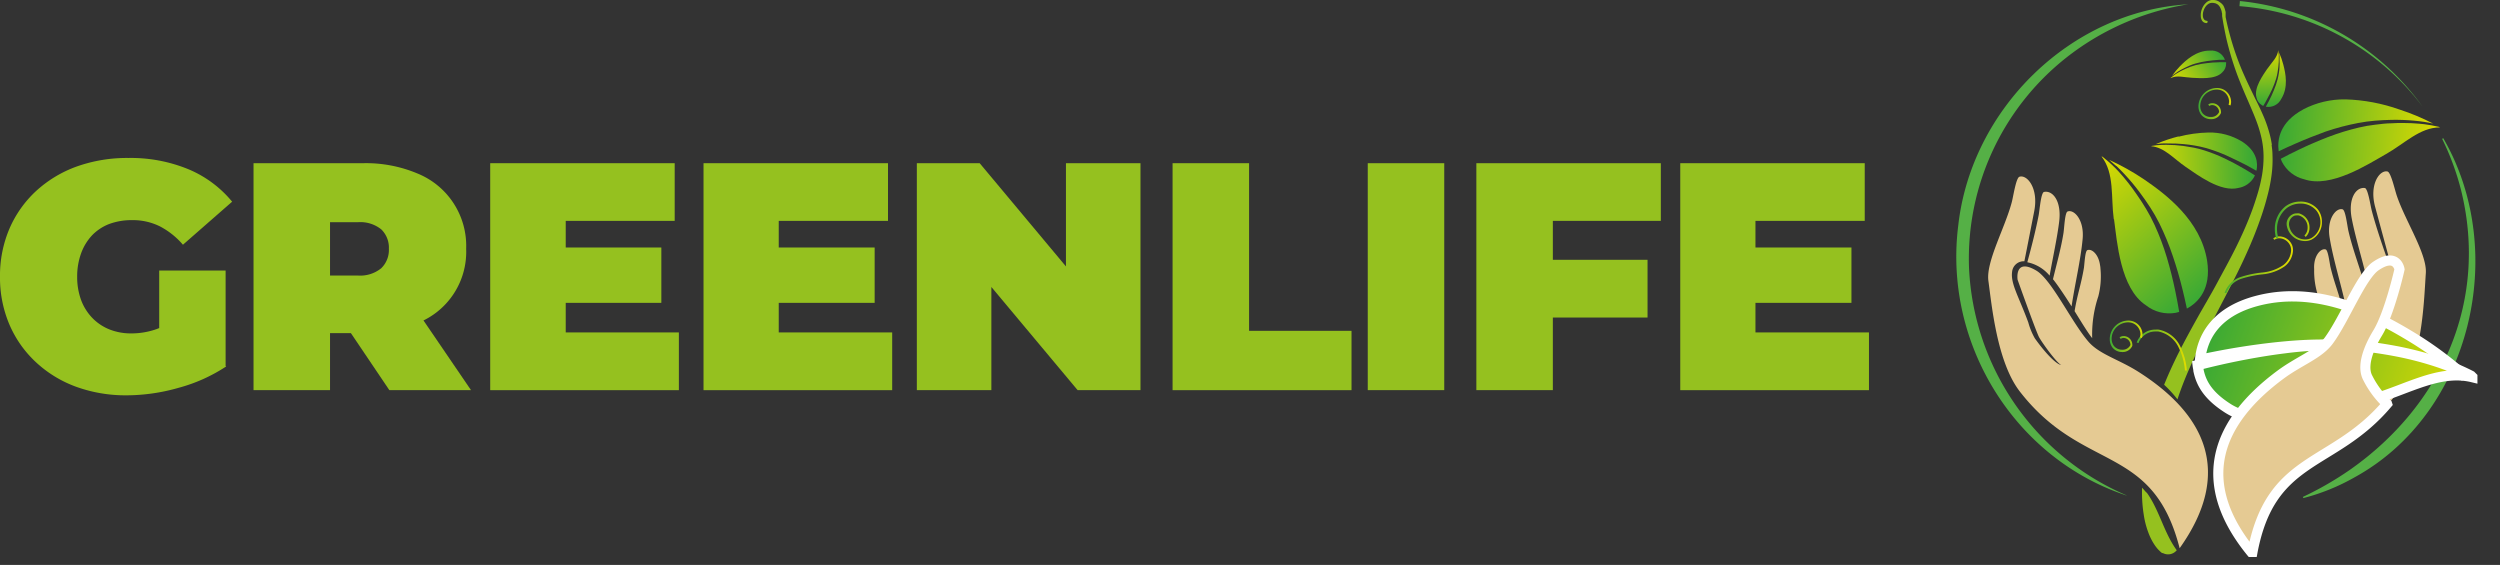 <?xml version="1.0" encoding="UTF-8"?> <svg xmlns="http://www.w3.org/2000/svg" xmlns:xlink="http://www.w3.org/1999/xlink" viewBox="0 0 406.56 91.87"><rect x="0" y="0" width="406.56" height="91.87" fill="#333333" stroke="none"/><defs><style>.cls-1,.cls-20,.cls-23{fill:none;}.cls-2{fill:#95c11f;}.cls-3{clip-path:url(#clip-path);}.cls-4{fill:#55b046;}.cls-5{clip-path:url(#clip-path-2);}.cls-6{fill:url(#Безымянный_градиент_17);}.cls-7{clip-path:url(#clip-path-3);}.cls-8{fill:url(#Безымянный_градиент_17-2);}.cls-9{clip-path:url(#clip-path-4);}.cls-10{fill:url(#Безымянный_градиент_17-3);}.cls-11{clip-path:url(#clip-path-5);}.cls-12{fill:url(#Безымянный_градиент_17-4);}.cls-13{clip-path:url(#clip-path-6);}.cls-14{fill:url(#Безымянный_градиент_17-5);}.cls-15{clip-path:url(#clip-path-7);}.cls-16{fill:url(#Безымянный_градиент_17-6);}.cls-17{fill:#e5ca93;fill-rule:evenodd;}.cls-18{clip-path:url(#clip-path-9);}.cls-19{fill:url(#Безымянный_градиент_17-7);}.cls-20,.cls-23{stroke:#fff;stroke-miterlimit:10;}.cls-20{stroke-width:1.68px;}.cls-21{clip-path:url(#clip-path-11);}.cls-22{fill:url(#Безымянный_градиент_17-8);}.cls-23{stroke-width:1.64px;}.cls-24{clip-path:url(#clip-path-13);}.cls-25{fill:url(#Безымянный_градиент_17-9);}.cls-26{clip-path:url(#clip-path-14);}.cls-27{fill:url(#Безымянный_градиент_17-10);}.cls-28{clip-path:url(#clip-path-15);}.cls-29{fill:url(#Безымянный_градиент_17-11);}.cls-30{clip-path:url(#clip-path-16);}.cls-31{fill:url(#Безымянный_градиент_17-12);}.cls-32{fill:url(#Безымянный_градиент_17-13);}.cls-33{fill:url(#Безымянный_градиент_17-14);}.cls-34{fill:url(#Безымянный_градиент_17-15);}.cls-35{fill:url(#Безымянный_градиент_17-16);}.cls-36{fill:url(#Безымянный_градиент_17-17);}</style><clipPath id="clip-path" transform="translate(0 0)"><rect class="cls-1" x="318.14" width="84.75" height="90.58"></rect></clipPath><clipPath id="clip-path-2" transform="translate(0 0)"><path class="cls-1" d="M344.19,27c.45.43.91.89,1.35,1.37a34.9,34.9,0,0,1,2.49,3c.56.75,1.12,1.55,1.66,2.38a27.17,27.17,0,0,1,1.45,2.53,42.15,42.15,0,0,1,2.21,5.36c.59,1.73,1.12,3.54,1.61,5.55.24,1,.47,2,.68,3,1.82-1,4-3.15,3.29-7.79-1.05-6.56-6.68-10.79-10.3-13.26A38.71,38.71,0,0,0,343,26c.38.32.76.65,1.15,1"></path></clipPath><linearGradient id="Безымянный_градиент_17" x1="19.2" y1="193.46" x2="19.51" y2="193.46" gradientTransform="matrix(0, 85.71, 85.72, -0.01, -16231.34, -1620.19)" gradientUnits="userSpaceOnUse"><stop offset="0" stop-color="#dddb00"></stop><stop offset="1" stop-color="#39a935"></stop></linearGradient><clipPath id="clip-path-3" transform="translate(0 0)"><path class="cls-1" d="M343.79,35.64c.5,3.64,1,11.25,5.18,14a6.1,6.1,0,0,0,4.86,1.23l.56-.15c-.19-1.14-.4-2.24-.62-3.31-.41-2-.87-3.79-1.38-5.51a40.71,40.71,0,0,0-2-5.31,25.59,25.59,0,0,0-1.32-2.51c-.5-.83-1-1.64-1.55-2.4a33.85,33.85,0,0,0-3-3.81l-.59-.61a20.8,20.8,0,0,0-2-1.76l-.18-.07c2.15,2.77,1.51,6.59,2,10.22"></path></clipPath><linearGradient id="Безымянный_градиент_17-2" x1="19.18" y1="193.54" x2="19.49" y2="193.54" gradientTransform="matrix(0, 87.54, 87.54, -0.01, -16594.4, -1652.71)" xlink:href="#Безымянный_градиент_17"></linearGradient><clipPath id="clip-path-4" transform="translate(0 0)"><path class="cls-1" d="M374.57,17.79c-3.87,2.08-4.26,4.94-4,6.81.9-.43,1.78-.83,2.65-1.21,1.77-.78,3.41-1.42,5-2A38.94,38.94,0,0,1,383.5,20a25.23,25.23,0,0,1,2.7-.37c.92-.08,1.83-.12,2.7-.14a32.59,32.59,0,0,1,3.62.13c.6.05,1.2.12,1.77.21s.95.17,1.4.27a35.81,35.81,0,0,0-5.48-2.29,28.88,28.88,0,0,0-8.77-1.65,14.41,14.41,0,0,0-6.87,1.62"></path></clipPath><linearGradient id="Безымянный_градиент_17-3" x1="15.22" y1="191.16" x2="15.53" y2="191.16" gradientTransform="translate(-14876.97 1248.15) rotate(-90) scale(79.83)" xlink:href="#Безымянный_градиент_17"></linearGradient><clipPath id="clip-path-5" transform="translate(0 0)"><path class="cls-1" d="M388.92,20.05c-.86,0-1.75.12-2.66.23a22.19,22.19,0,0,0-2.6.45,38.73,38.73,0,0,0-5.07,1.56c-1.56.6-3.16,1.28-4.87,2.11-.92.44-1.87.92-2.82,1.42a4.4,4.4,0,0,0,.2.49,5.49,5.49,0,0,0,3.63,2.85c4.34,1.48,10.33-2.43,13.32-4.12s5.48-4.32,8.74-4.32l-.15-.09a22.44,22.44,0,0,0-2.4-.43l-.79-.08c-.86-.08-1.74-.12-2.67-.12-.6,0-1.22,0-1.86.05"></path></clipPath><linearGradient id="Безымянный_градиент_17-4" x1="15.29" y1="191.25" x2="15.6" y2="191.25" gradientTransform="translate(-15220.49 1285.26) rotate(-90) scale(81.59)" xlink:href="#Безымянный_градиент_17"></linearGradient><clipPath id="clip-path-6" transform="translate(0 0)"><path class="cls-1" d="M354.29,22.18a23.82,23.82,0,0,0-3.71,1.26c.3-.05.61-.08.93-.11s.78,0,1.18,0a21.93,21.93,0,0,1,2.39.1c.58.05,1.18.13,1.78.23s1.15.22,1.76.38a26.21,26.21,0,0,1,3.4,1.22c1,.45,2.1,1,3.24,1.57.55.3,1.12.61,1.69.95.27-1.24.13-3.17-2.34-4.76a10,10,0,0,0-5.46-1.47,21.14,21.14,0,0,0-4.86.68"></path></clipPath><linearGradient id="Безымянный_градиент_17-5" x1="21.2" y1="190.68" x2="21.51" y2="190.68" gradientTransform="matrix(52.83, 0, 0, -52.83, -769.95, 10098.01)" xlink:href="#Безымянный_градиент_17"></linearGradient><clipPath id="clip-path-7" transform="translate(0 0)"><path class="cls-1" d="M352.06,23.56h-.53a13.08,13.08,0,0,0-1.6.17l-.1.05c2.15.17,3.69,2.05,5.59,3.34s5.7,4.2,8.62,3.44a3.6,3.6,0,0,0,2.51-1.73,3.06,3.06,0,0,0,.15-.31c-.61-.39-1.21-.76-1.8-1.1-1.1-.64-2.12-1.18-3.13-1.66a26.14,26.14,0,0,0-3.28-1.3,15.25,15.25,0,0,0-1.7-.44c-.59-.11-1.18-.21-1.74-.29a22.05,22.05,0,0,0-2.73-.18h-.26"></path></clipPath><linearGradient id="Безымянный_градиент_17-6" x1="21.14" y1="190.79" x2="21.45" y2="190.79" gradientTransform="matrix(54.02, 0, 0, -54.03, -792.59, 10335.33)" xlink:href="#Безымянный_градиент_17"></linearGradient><clipPath id="clip-path-9" transform="translate(0 0)"><path class="cls-1" d="M367.15,48.9c-7.23,1.87-9,6.4-9.36,9.61,1.65-.35,3.27-.67,4.85-.94,3.23-.57,6.2-1,9.08-1.23a67.71,67.71,0,0,1,9.19-.23,42.16,42.16,0,0,1,4.58.47c1.54.24,3.05.53,4.49.85a58.33,58.33,0,0,1,5.9,1.65c1,.33,1.92.69,2.82,1.07s1.49.65,2.18,1a59.21,59.21,0,0,0-8-6c-4.74-2.92-12-7-20-7a22.66,22.66,0,0,0-5.65.71"></path></clipPath><linearGradient id="Безымянный_градиент_17-7" x1="16.16" y1="192.25" x2="16.47" y2="192.25" gradientTransform="matrix(0, -135, 135, 0, -25574.06, 2258.72)" xlink:href="#Безымянный_градиент_17"></linearGradient><clipPath id="clip-path-11" transform="translate(0 0)"><path class="cls-1" d="M371.51,56.63c-2.82.35-5.73.85-8.89,1.51q-2.55.54-5.22,1.22c0,.36.09.66.13.88.42,2,1.48,4.05,4.77,6.15,6.53,4.15,18,.12,23.6-1.47s10.8-4.9,16.16-3.6l-.21-.21a35.82,35.82,0,0,0-3.77-1.67L396.82,59a53.42,53.42,0,0,0-7.42-1.92c-1.42-.27-2.92-.5-4.45-.69a41.62,41.62,0,0,0-4.47-.29h-.74a67.06,67.06,0,0,0-8.23.55"></path></clipPath><linearGradient id="Безымянный_градиент_17-8" x1="16.19" y1="192.29" x2="16.5" y2="192.29" gradientTransform="matrix(0, -138.03, 138.03, 0, -26161.73, 2319.03)" xlink:href="#Безымянный_градиент_17"></linearGradient><clipPath id="clip-path-13" transform="translate(0 0)"><path class="cls-1" d="M354.55,10.73a13.64,13.64,0,0,0-1.33,1.61l.4-.31.52-.36c.34-.21.71-.42,1.11-.62s.57-.27.87-.4.59-.22.91-.32a14.35,14.35,0,0,1,1.88-.4c.6-.09,1.23-.15,1.92-.2l1,0a2.3,2.3,0,0,0-2.4-1.5h-.08c-2.18,0-3.84,1.53-4.83,2.54"></path></clipPath><linearGradient id="Безымянный_градиент_17-9" x1="22.1" y1="185.21" x2="22.41" y2="185.21" gradientTransform="matrix(28.21, 0, 0, -28.21, -270.84, 5235.2)" xlink:href="#Безымянный_градиент_17"></linearGradient><clipPath id="clip-path-14" transform="translate(0 0)"><path class="cls-1" d="M360.85,10.13c-.68,0-1.3.06-1.89.13a12.64,12.64,0,0,0-1.85.32c-.33.09-.62.18-.9.28l-.87.36a10.88,10.88,0,0,0-1.41.76l-.24.15c-.25.18-.47.35-.68.53l0,.05c1-.53,2.25-.11,3.48-.06s3.77.31,4.88-.86a1.9,1.9,0,0,0,.65-1.48.68.68,0,0,0,0-.19h-1.12"></path></clipPath><linearGradient id="Безымянный_градиент_17-10" x1="22.02" y1="185.46" x2="22.33" y2="185.46" gradientTransform="matrix(28.85, 0, 0, -28.85, -282.27, 5362.16)" xlink:href="#Безымянный_градиент_17"></linearGradient><clipPath id="clip-path-15" transform="translate(0 0)"><path class="cls-1" d="M370.7,9.07a6.26,6.26,0,0,1,0,.63,11.19,11.19,0,0,1,0,1.28c0,.3-.06.62-.11.95a9.21,9.21,0,0,1-.19.94,14,14,0,0,1-.62,1.82c-.23.56-.49,1.14-.81,1.75-.15.3-.32.6-.49.91A2.33,2.33,0,0,0,371,16.06c1.17-1.89.69-4.14.33-5.52a12,12,0,0,0-.7-2c0,.16.05.33.06.5"></path></clipPath><linearGradient id="Безымянный_градиент_17-11" x1="20.04" y1="198.12" x2="20.35" y2="198.12" gradientTransform="matrix(0, 28.21, 28.21, 0, -5218.9, -556.97)" xlink:href="#Безымянный_градиент_17"></linearGradient><clipPath id="clip-path-16" transform="translate(0 0)"><path class="cls-1" d="M368.71,11.19c-.67,1-2.19,3.08-1.76,4.63a1.89,1.89,0,0,0,.94,1.32.91.91,0,0,0,.17.08c.2-.32.39-.65.57-1,.33-.59.61-1.14.86-1.68a14.21,14.21,0,0,0,.67-1.77,7.92,7.92,0,0,0,.21-.91c.06-.31.11-.63.14-.93a11.13,11.13,0,0,0,.08-1.6c0-.09,0-.19,0-.28a7.33,7.33,0,0,0-.1-.85l0-.06c-.07,1.15-1.06,2-1.73,3"></path></clipPath><linearGradient id="Безымянный_градиент_17-12" x1="20" y1="198.06" x2="20.31" y2="198.06" gradientTransform="matrix(0, 28.85, 28.85, 0, -5345.64, -569.02)" xlink:href="#Безымянный_градиент_17"></linearGradient><linearGradient id="Безымянный_градиент_17-13" x1="11.67" y1="191.25" x2="11.98" y2="191.25" gradientTransform="matrix(-34.2, -3.21, -3.21, 34.2, 1384.94, -6459.77)" xlink:href="#Безымянный_градиент_17"></linearGradient><linearGradient id="Безымянный_градиент_17-14" x1="9.34" y1="189.98" x2="9.65" y2="189.98" gradientTransform="matrix(-28.14, -2.64, -2.64, 28.14, 1119.77, -5263.95)" xlink:href="#Безымянный_градиент_17"></linearGradient><linearGradient id="Безымянный_градиент_17-15" x1="3.77" y1="189.16" x2="4.08" y2="189.16" gradientTransform="matrix(-17.5, -1.64, -1.64, 17.5, 724.69, -3249.17)" xlink:href="#Безымянный_градиент_17"></linearGradient><linearGradient id="Безымянный_градиент_17-16" x1="5.13" y1="194.11" x2="5.44" y2="194.11" gradientTransform="matrix(-17.5, -1.64, -1.64, 17.5, 771.04, -3371.34)" xlink:href="#Безымянный_градиент_17"></linearGradient><linearGradient id="Безымянный_градиент_17-17" x1="10.11" y1="191.79" x2="10.42" y2="191.79" gradientTransform="matrix(-24.94, -2.34, -2.34, 24.94, 1078.29, -4723.97)" xlink:href="#Безымянный_градиент_17"></linearGradient></defs><g id="Слой_2" data-name="Слой 2"><g id="Слой_1-2" data-name="Слой 1"><path class="cls-2" d="M20.61,64.29a23.66,23.66,0,0,1-8.25-1.4,19.24,19.24,0,0,1-6.53-4,18.06,18.06,0,0,1-4.3-6.11A19.47,19.47,0,0,1,0,45a19.46,19.46,0,0,1,1.53-7.8,18.12,18.12,0,0,1,4.32-6.12,19.61,19.61,0,0,1,6.62-4,24.37,24.37,0,0,1,8.41-1.39,24.61,24.61,0,0,1,9.78,1.84,18.34,18.34,0,0,1,7.09,5.27l-8,7a12.6,12.6,0,0,0-3.77-3,9.9,9.9,0,0,0-4.51-1,10.44,10.44,0,0,0-3.72.63A7.76,7.76,0,0,0,15,38.24a8.49,8.49,0,0,0-1.79,2.9A11,11,0,0,0,12.55,45a10.84,10.84,0,0,0,.63,3.77A8.43,8.43,0,0,0,15,51.69a8,8,0,0,0,2.77,1.87,9.44,9.44,0,0,0,3.61.66,12.25,12.25,0,0,0,4.11-.71,16.19,16.19,0,0,0,4.28-2.45l7,8.54A26.61,26.61,0,0,1,29,63.08,31,31,0,0,1,20.61,64.29ZM25.89,58V44h10.8V59.6Z" transform="translate(0 0)"></path><path class="cls-2" d="M41.23,63.45V26.54H59a21.63,21.63,0,0,1,8.93,1.69,12.7,12.7,0,0,1,7.88,12.23,12.44,12.44,0,0,1-7.88,12.07A22.32,22.32,0,0,1,59,54.17H48.13l5.54-5.12v14.4Zm12.44-13-5.54-5.64H58.2A5.42,5.42,0,0,0,62,43.62a4.13,4.13,0,0,0,1.24-3.16A4.13,4.13,0,0,0,62,37.3a5.42,5.42,0,0,0-3.83-1.16H48.13l5.54-5.65Zm9.65,13L54.25,50H67.43L76.6,63.45Z" transform="translate(0 0)"></path><path class="cls-2" d="M92,54.06H110.4v9.39H79.72V26.54h30v9.38H92ZM91.1,40.25h16.45v9H91.1Z" transform="translate(0 0)"></path><path class="cls-2" d="M126.64,54.06h18.45v9.39H114.41V26.54h30v9.38H126.64Zm-.85-13.81h16.45v9H125.79Z" transform="translate(0 0)"></path><path class="cls-2" d="M149.1,63.45V26.54h10.22L178.09,49h-4.74V26.54h12.12V63.45H175.25L156.48,41h4.74V63.45Z" transform="translate(0 0)"></path><path class="cls-2" d="M190.69,63.45V26.54h12.44V53.8h16.66v9.65Z" transform="translate(0 0)"></path><path class="cls-2" d="M222.43,63.45V26.54h12.44V63.45Z" transform="translate(0 0)"></path><path class="cls-2" d="M252.53,63.45H240.09V26.54h30v9.38H252.53Zm-.84-21.2h16.24v9.39H251.69Z" transform="translate(0 0)"></path><path class="cls-2" d="M285.48,54.06h18.46v9.39H273.25V26.54h30v9.38H285.48Zm-.84-13.81h16.45v9H284.64Z" transform="translate(0 0)"></path><g class="cls-3"><path class="cls-4" d="M397.33,22.47C408,40.89,401.91,67.22,382.9,77.63A33.81,33.81,0,0,1,374.58,81l-.07-.19a53.5,53.5,0,0,0,7.62-4.39c15-10.51,22.58-27.52,18.08-45.57a42.37,42.37,0,0,0-3.06-8.27Z" transform="translate(0 0)"></path><path class="cls-4" d="M364.26.17A41.72,41.72,0,0,1,394,17.38,41.36,41.36,0,0,0,364.19,1l.07-.82" transform="translate(0 0)"></path><path class="cls-4" d="M345.82,80.58c-18.36-6.09-29.8-24.89-27.35-44C320.62,17.66,336.77,1.83,355.84.7a43.07,43.07,0,0,0-18.73,7.85,41.64,41.64,0,0,0-16.9,35,42.34,42.34,0,0,0,25.61,37" transform="translate(0 0)"></path><path class="cls-2" d="M349.09,80.14c-.25-.28-.49-.56-.75-.83,0,.33,0,.65,0,1a23.35,23.35,0,0,0,.29,3.43,13.94,13.94,0,0,0,.93,3.34,9.55,9.55,0,0,0,.83,1.54,6.33,6.33,0,0,0,.56.72l.34.34.2.17.11.09.07,0,0,0,.06,0a1.81,1.81,0,0,0,2.26-.46c-2.12-2.9-2.82-6.56-4.92-9.43" transform="translate(0 0)"></path><path class="cls-2" d="M369.46,23.54a15.18,15.18,0,0,0-.31-1.55,20.4,20.4,0,0,0-.95-2.86c-.38-.9-.78-1.76-1.2-2.6s-.83-1.69-1.23-2.53-.79-1.7-1.16-2.56A45.14,45.14,0,0,1,362.72,6c-.26-.94-.5-1.89-.7-2.86l-.08-.37,0-.18,0-.09a.29.29,0,0,1,0-.09l0-.18,0-.2c0-.12-.05-.25-.08-.38a3.79,3.79,0,0,0-.28-.73A2,2,0,0,0,361,.36a1.77,1.77,0,0,0-.63-.31A2,2,0,0,0,360,0h-.35a1.7,1.7,0,0,0-.74.31,2.6,2.6,0,0,0-.58.65,3.18,3.18,0,0,0-.35.83,2.86,2.86,0,0,0-.08.87,1.49,1.49,0,0,0,.08.42,1,1,0,0,0,.19.36.8.8,0,0,0,.29.23,1,1,0,0,0,.36.09h0a.21.21,0,0,0,.19-.19.15.15,0,0,0-.12-.19.61.61,0,0,1-.47-.24,1.05,1.05,0,0,1-.18-.58,1.94,1.94,0,0,1,.08-.71,2.29,2.29,0,0,1,.29-.66,1.59,1.59,0,0,1,.46-.5,1.09,1.09,0,0,1,.55-.22h.3l.29.05a1.41,1.41,0,0,1,.5.26,1.59,1.59,0,0,1,.36.48,2.84,2.84,0,0,1,.23.62c0,.12.05.23.07.35a1.1,1.1,0,0,0,0,.18l0,.2.06.38.06.37c.17,1,.37,2,.59,3a49.61,49.61,0,0,0,1.7,5.67c.34.91.7,1.8,1.07,2.68s.76,1.75,1.13,2.62.74,1.73,1.06,2.62a19.65,19.65,0,0,1,.78,2.72,14.33,14.33,0,0,1,.29,2.87,18,18,0,0,1-.26,3,25.28,25.28,0,0,1-.72,3c-.15.5-.31,1-.48,1.51s-.34,1-.53,1.49c-.75,2-1.62,3.92-2.57,5.83s-2,3.79-3,5.66-2.13,3.74-3.19,5.64-2.12,3.83-3.12,5.82c-.82,1.65-1.6,3.34-2.3,5.08a19.51,19.51,0,0,1,2.17,2.38,3.38,3.38,0,0,1,.11-.34c.67-2,1.47-3.92,2.35-5.85s1.84-3.85,2.83-5.76,2-3.83,3-5.77,2-3.91,2.9-5.93a66.68,66.68,0,0,0,2.47-6.2c.18-.53.35-1.07.51-1.6s.31-1.08.45-1.62a26.74,26.74,0,0,0,.67-3.32,18.89,18.89,0,0,0,.16-3.35c0-.55-.07-1.09-.14-1.63" transform="translate(0 0)"></path></g><g class="cls-5"><rect class="cls-6" x="337.04" y="23.53" width="28.64" height="29.09" transform="translate(67 247.94) rotate(-42.61)"></rect></g><g class="cls-7"><rect class="cls-8" x="334.75" y="24.55" width="26.67" height="27.44" transform="translate(66 245.77) rotate(-42.61)"></rect></g><g class="cls-9"><rect class="cls-10" x="377.62" y="7.36" width="10.76" height="26.06" transform="translate(326.96 399.81) rotate(-84.65)"></rect></g><g class="cls-11"><rect class="cls-12" x="377.34" y="11.93" width="13.01" height="26.77" transform="translate(322.82 405.13) rotate(-84.65)"></rect></g><g class="cls-13"><rect class="cls-14" x="350.51" y="21.3" width="16.78" height="6.63" transform="translate(-0.49 8.78) rotate(-1.4)"></rect></g><g class="cls-15"><rect class="cls-16" x="349.74" y="23.35" width="17.06" height="8.18" transform="translate(-0.56 8.76) rotate(-1.4)"></rect></g><g class="cls-3"><path class="cls-17" d="M366.48,90c-9.71-11.76-5.63-21.51,4.66-29.11,3.08-2.26,6.12-3.26,7.77-5.48,2.57-3.48,5.29-10.53,7.66-12.13,3.41-2.32,3.15,1.29,3.15,1.29s-2.43,8.63-2.83,9.57-2.49,4.28-3.28,4.77c.89-.21,2.59-2.36,4-4.65a12.28,12.28,0,0,0,.87-2.63c1.2-4.19,2.43-6.46,2.06-8.33a1.91,1.91,0,0,0-2.11-1.64s-.6-2.18-2.17-8c-1-3.66.72-6.06,2-5.77.57.12,1.22,3.11,1.54,4,1.38,4.06,4.89,9.38,4.7,12.49-.28,4-.48,13.26-3.83,18.3-9.35,14-21,9.85-24.18,27.28" transform="translate(0 0)"></path><path class="cls-17" d="M340.24,55a19.62,19.62,0,0,1,1-6.82,13,13,0,0,0,.35-4.45,4.58,4.58,0,0,0-.08-.66c-.26-1.77-1.37-2.67-2.06-2.39-.36.16-.45,2.07-.55,2.86-.47,2.8-1.06,4.25-1.52,7.06,1.16,1.87,2.18,3.56,2.87,4.4m-3.36-5.19c.55-3.67,1.48-7.5,1.8-11,.27-3.12-1.45-4.83-2.46-4.41-.44.19-.53,2.7-.66,3.51-.4,2.51-1.11,5-1.71,7.51.14.16-.14-.22.41.51s1.72,2.46,2.62,3.9m-3.57-5c.5-2.84,1.23-6.14,1.55-8.78.42-3.36-1.06-5.15-2.48-4.83-.49.18-.69,2.89-.85,3.76-.47,2.43-1.18,5.23-1.85,7.67a6.36,6.36,0,0,1,3.63,2.18" transform="translate(0 0)"></path><path class="cls-17" d="M354.45,89.17c8.85-12.41,4.09-21.86-6.7-28.71-3.23-2.05-6.35-2.83-8.14-4.92-2.81-3.29-6-10.13-8.5-11.56-3.56-2.08-3,1.51-3,1.51s3,8.44,3.49,9.34,2.79,4.1,3.6,4.53c-.9-.15-2.75-2.17-4.3-4.36a11.27,11.27,0,0,1-1.05-2.56c-1.5-4.1-2.88-6.27-2.64-8.17a1.9,1.9,0,0,1,2-1.78s.45-2.22,1.6-8.13c.74-3.73-1.14-6-2.39-5.62-.57.16-1,3.19-1.26,4.15-1.09,4.14-4.22,9.69-3.8,12.78.54,3.92,1.39,13.19,5.11,18,10.3,13.28,21.62,8.35,26,25.52" transform="translate(0 0)"></path><path class="cls-17" d="M378.48,54.9A19.28,19.28,0,0,0,377,48.18a12.87,12.87,0,0,1-.66-4.42,4.59,4.59,0,0,1,0-.66c.13-1.79,1.18-2.76,1.88-2.53.37.13.6,2,.76,2.81.66,2.76,1.34,4.16,2,6.94a51.73,51.73,0,0,1-2.56,4.58m3-5.4c-.81-3.63-2-7.38-2.57-10.88-.5-3.09,1.11-4.91,2.13-4.57.46.17.74,2.67.92,3.47.57,2.47,1.45,4.9,2.22,7.37-.12.17.14-.23-.36.53s-1.54,2.57-2.34,4.08m3.21-5.26c-.7-2.8-1.66-6-2.17-8.66-.65-3.31.7-5.21,2.14-5,.5.15.89,2.84,1.11,3.69.63,2.4,1.55,5.14,2.39,7.52a6.35,6.35,0,0,0-3.47,2.44" transform="translate(0 0)"></path></g><g class="cls-18"><rect class="cls-19" x="366.11" y="32.19" width="26.45" height="44.95" transform="translate(202.52 394.7) rotate(-70.73)"></rect></g><g class="cls-3"><path class="cls-20" d="M398.7,60.15c-.9-.38-1.85-.74-2.82-1.07a58.33,58.33,0,0,0-5.9-1.65c-1.44-.32-3-.61-4.49-.85a42.16,42.16,0,0,0-4.58-.47,67.71,67.71,0,0,0-9.19.23c-2.88.26-5.85.66-9.08,1.22-1.58.28-3.2.6-4.85.95.3-3.21,2.13-7.74,9.36-9.61,10.23-2.64,19.86,2.7,25.69,6.29a59.86,59.86,0,0,1,8,6C400.19,60.8,399.47,60.47,398.7,60.15Z" transform="translate(0 0)"></path></g><g class="cls-21"><rect class="cls-22" x="365.54" y="39.85" width="28.39" height="46.93" transform="translate(194.62 400.86) rotate(-70.73)"></rect></g><g class="cls-3"><path class="cls-20" d="M362.62,58.14c3.16-.66,6.07-1.16,8.89-1.51a64.53,64.53,0,0,1,9-.54,41.62,41.62,0,0,1,4.47.29c1.53.19,3,.42,4.45.69A53.42,53.42,0,0,1,396.82,59l1.26.45a35.82,35.82,0,0,1,3.77,1.67l.21.21c-5.36-1.3-10.55,2-16.16,3.6s-17.07,5.62-23.6,1.47c-3.29-2.1-4.35-4.13-4.77-6.15,0-.22-.09-.52-.13-.88Q360.07,58.68,362.62,58.14Z" transform="translate(0 0)"></path><path class="cls-17" d="M385.07,61.48c-1.35-2.47,1.08-6.47,1.61-7.35,1.94-3.21,3.54-10.33,3.54-10.33s-.45-2.85-3.86-.53c-2.37,1.61-5.09,8.66-7.66,12.14-1.65,2.21-4.69,3.21-7.78,5.48-10.28,7.59-14.36,17.35-4.65,29.1,2.94-16.06,13.05-13.84,21.93-24.31a15.12,15.12,0,0,1-3.13-4.2" transform="translate(0 0)"></path><path class="cls-23" d="M385.07,61.48c-1.35-2.47,1.08-6.47,1.61-7.35,1.94-3.21,3.54-10.33,3.54-10.33s-.45-2.85-3.86-.53c-2.37,1.61-5.09,8.66-7.66,12.14-1.65,2.21-4.69,3.21-7.78,5.48-10.28,7.59-14.36,17.35-4.65,29.1,2.94-16.06,13.05-13.84,21.93-24.31A15.12,15.12,0,0,1,385.07,61.48Z" transform="translate(0 0)"></path></g><g class="cls-24"><rect class="cls-25" x="352.79" y="6.16" width="9.5" height="8.2" transform="translate(52.59 197.21) rotate(-33.15)"></rect></g><g class="cls-26"><rect class="cls-27" x="352.94" y="7.88" width="9.12" height="7.32" transform="translate(51.89 197.39) rotate(-33.15)"></rect></g><g class="cls-28"><rect class="cls-29" x="368.31" y="8.5" width="4.05" height="9.05" transform="translate(-0.22 15.08) rotate(-2.33)"></rect></g><g class="cls-30"><rect class="cls-31" x="366.33" y="8.09" width="4.45" height="9.21" transform="translate(-0.21 15.01) rotate(-2.33)"></rect></g><g class="cls-3"><path class="cls-32" d="M361.78,47.61a4.14,4.14,0,0,1,2.6-2.56,16.61,16.61,0,0,1,3.59-.74,7.29,7.29,0,0,0,3.33-1.19,3.18,3.18,0,0,0,1.29-2.4,2.16,2.16,0,0,0-.09-.62,2,2,0,0,0-1.83-1.35,1.33,1.33,0,0,0-.81.26l-.18-.25a1.65,1.65,0,0,1,1-.32A2.31,2.31,0,0,1,372.8,40a2.44,2.44,0,0,1,.1.71,3.48,3.48,0,0,1-1.41,2.64A7.51,7.51,0,0,1,368,44.61a16.92,16.92,0,0,0-3.52.73,3.82,3.82,0,0,0-2.42,2.35l-.3-.08Z" transform="translate(0 0)"></path><path class="cls-33" d="M355.33,60.29a10.59,10.59,0,0,0-1.14-4,4.63,4.63,0,0,0-3.2-2.38,2.73,2.73,0,0,0-.41,0,2.92,2.92,0,0,0-2.81,1.88l-.29-.09a3.21,3.21,0,0,1,3.1-2.1,2.38,2.38,0,0,1,.46,0,4.91,4.91,0,0,1,3.42,2.53,10.84,10.84,0,0,1,1.18,4.13l-.31,0Z" transform="translate(0 0)"></path><path class="cls-34" d="M348,54.85a1.44,1.44,0,0,0,.09-.51,2,2,0,0,0-1.23-1.77,2.13,2.13,0,0,0-.79-.15,2.77,2.77,0,0,0-1.87.78,2.69,2.69,0,0,0-.8,1.88,1.94,1.94,0,0,0,.37,1.17,1.67,1.67,0,0,0,1.35.62,1.39,1.39,0,0,0,1.34-.77l.14.06-.15,0a.75.75,0,0,0,0-.2,1.14,1.14,0,0,0-1.1-1,.8.8,0,0,0-.47.15l-.19-.24a1.09,1.09,0,0,1,.66-.22,1.43,1.43,0,0,1,1.41,1.31,1,1,0,0,1,0,.29h0a1.72,1.72,0,0,1-1.63,1,2,2,0,0,1-1.6-.74,2.24,2.24,0,0,1-.43-1.36A3,3,0,0,1,344,53a3.06,3.06,0,0,1,2.09-.87,2.32,2.32,0,0,1,.9.17,2.28,2.28,0,0,1,1.43,2.06,1.81,1.81,0,0,1-.1.61l-.3-.1Z" transform="translate(0 0)"></path><path class="cls-35" d="M362.42,17a1.51,1.51,0,0,0,.08-.51,2,2,0,0,0-1.23-1.78,2.07,2.07,0,0,0-.78-.14,2.79,2.79,0,0,0-1.88.78,2.73,2.73,0,0,0-.8,1.88,2,2,0,0,0,.37,1.17,1.67,1.67,0,0,0,1.35.62,1.39,1.39,0,0,0,1.34-.78l.15.06-.15,0a.76.76,0,0,0,0-.21,1.15,1.15,0,0,0-1.11-1,.71.71,0,0,0-.46.15l-.19-.24a1,1,0,0,1,.65-.22,1.43,1.43,0,0,1,1.42,1.3,1,1,0,0,1,0,.3h0a1.7,1.7,0,0,1-1.63,1,2,2,0,0,1-1.6-.74,2.31,2.31,0,0,1-.43-1.36,3,3,0,0,1,.9-2.1,3,3,0,0,1,2.09-.87,2.55,2.55,0,0,1,.9.16,2.3,2.3,0,0,1,1.42,2.07,1.81,1.81,0,0,1-.1.61l-.29-.1Z" transform="translate(0 0)"></path><path class="cls-36" d="M370.15,38.71a5.09,5.09,0,0,1-.21-1.45,4.65,4.65,0,0,1,1.74-3.71,4,4,0,0,1,2.38-.77A3.65,3.65,0,0,1,376.89,34a3.22,3.22,0,0,1,.71,2.06,3.18,3.18,0,0,1-1.67,2.9,2.49,2.49,0,0,1-1.07.24,3,3,0,0,1-3-2.7,1.48,1.48,0,0,1,0-.21A1.77,1.77,0,0,1,373,34.78a1.42,1.42,0,0,1,.5-.08,2.31,2.31,0,0,1,.37,0,2.34,2.34,0,0,1,1.71,2.33,2,2,0,0,1-.62,1.5l-.21-.23a1.74,1.74,0,0,0,.52-1.27,2,2,0,0,0-1.46-2,1.63,1.63,0,0,0-.31,0,1.23,1.23,0,0,0-.39.06,1.46,1.46,0,0,0-.86,1.28,1.09,1.09,0,0,0,0,.18,2.67,2.67,0,0,0,2.66,2.39,2.19,2.19,0,0,0,.94-.21,3,3,0,0,0,.85-4.48,3.32,3.32,0,0,0-2.59-1.14,3.66,3.66,0,0,0-2.2.71,4.32,4.32,0,0,0-1.61,3.46,4.37,4.37,0,0,0,.2,1.35l-.3.1Z" transform="translate(0 0)"></path></g></g></g></svg> 